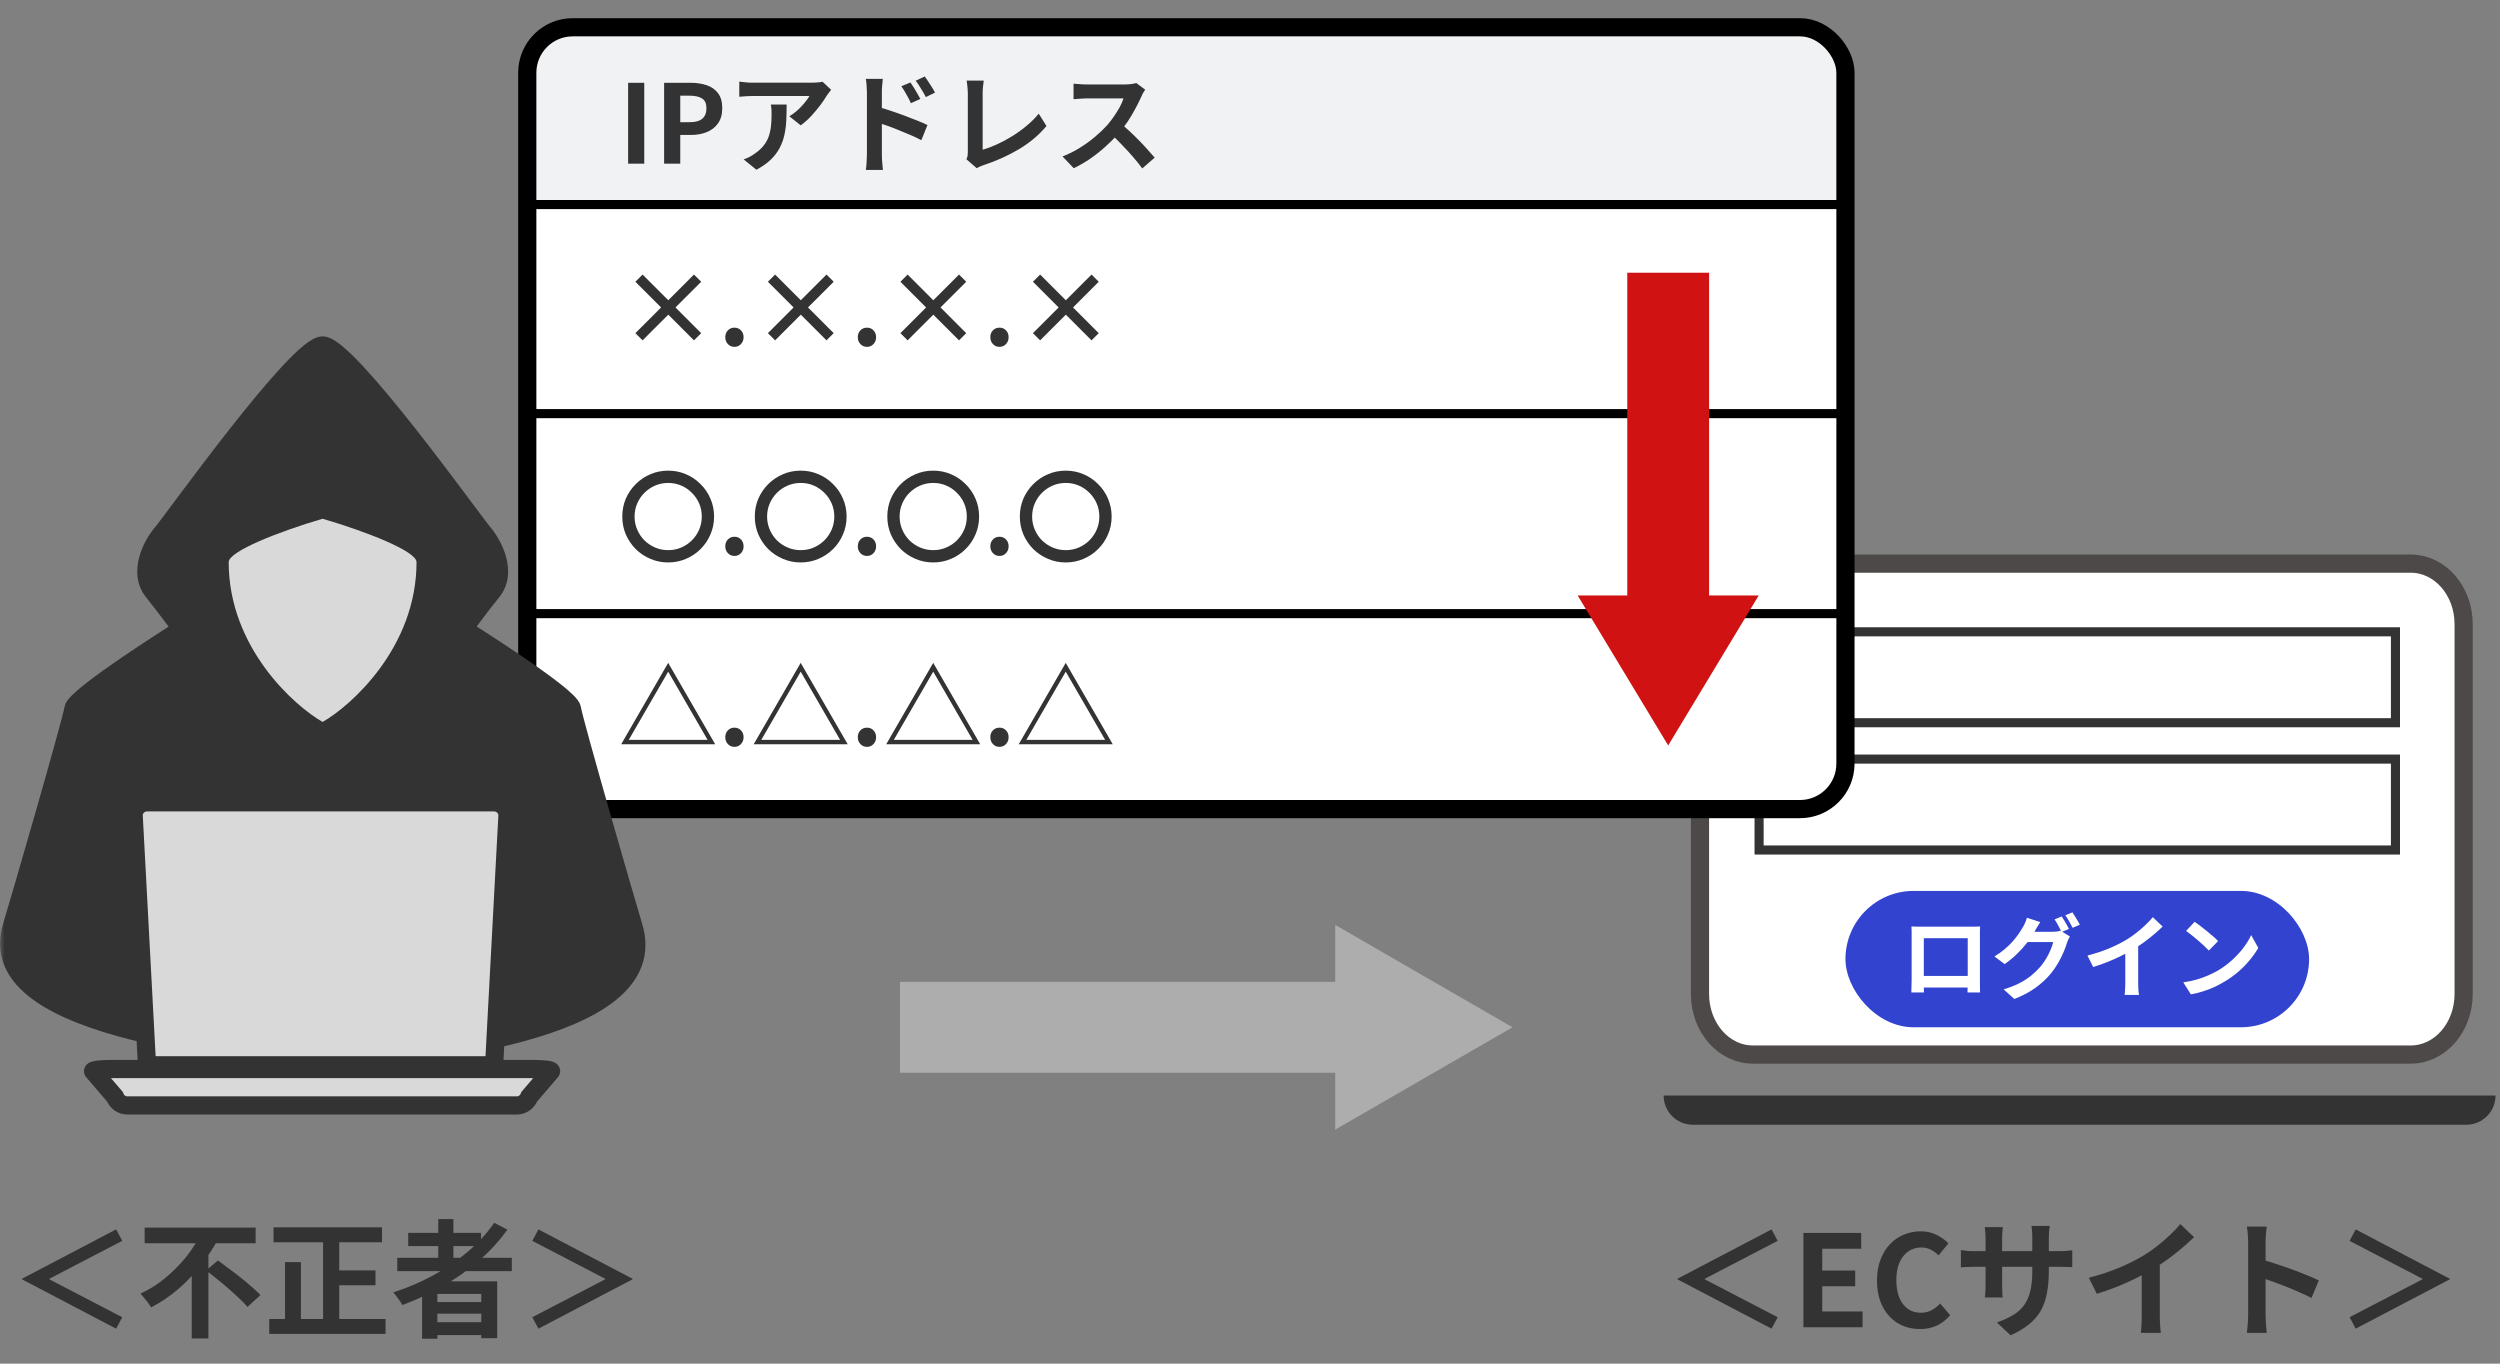 <svg width="275" height="150" viewBox="0 0 275 150" fill="none" xmlns="http://www.w3.org/2000/svg">
<rect x="0" y="0" width="275" height="150" fill="#808080" stroke="none"/>
<mask id="mask0_2627_619" style="mask-type:alpha" maskUnits="userSpaceOnUse" x="0" y="0" width="275" height="150">
<rect width="275" height="150" fill="#D9D9D9"/>
</mask>
<g mask="url(#mask0_2627_619)">
<path d="M195.546 136.494L187.524 140.666V140.722L195.546 144.894L194.874 146.154L184.514 140.722V140.666L194.874 135.234L195.546 136.494ZM198.374 146V135.626H204.73V137.362H200.446V139.756H204.072V141.492H200.446V144.264H204.884V146H198.374ZM211.201 146.196C210.548 146.196 209.936 146.084 209.367 145.86C208.798 145.627 208.294 145.281 207.855 144.824C207.426 144.367 207.085 143.807 206.833 143.144C206.59 142.481 206.469 141.721 206.469 140.862C206.469 140.003 206.595 139.243 206.847 138.58C207.099 137.908 207.444 137.339 207.883 136.872C208.331 136.405 208.844 136.051 209.423 135.808C210.011 135.565 210.632 135.444 211.285 135.444C211.948 135.444 212.536 135.579 213.049 135.85C213.572 136.111 213.996 136.419 214.323 136.774L213.245 138.09C212.984 137.829 212.694 137.619 212.377 137.46C212.069 137.301 211.719 137.222 211.327 137.222C210.804 137.222 210.333 137.367 209.913 137.656C209.502 137.936 209.18 138.342 208.947 138.874C208.714 139.406 208.597 140.045 208.597 140.792C208.597 141.548 208.704 142.197 208.919 142.738C209.143 143.27 209.456 143.681 209.857 143.97C210.268 144.259 210.744 144.404 211.285 144.404C211.733 144.404 212.13 144.311 212.475 144.124C212.83 143.928 213.142 143.681 213.413 143.382L214.519 144.67C214.09 145.174 213.6 145.557 213.049 145.818C212.498 146.07 211.882 146.196 211.201 146.196ZM225.372 139.812C225.372 140.68 225.307 141.469 225.176 142.178C225.055 142.878 224.84 143.517 224.532 144.096C224.224 144.665 223.795 145.179 223.244 145.636C222.694 146.093 221.998 146.509 221.158 146.882L219.66 145.468C220.332 145.235 220.911 144.973 221.396 144.684C221.891 144.395 222.297 144.04 222.614 143.62C222.932 143.191 223.165 142.677 223.314 142.08C223.473 141.473 223.552 140.741 223.552 139.882V136.158C223.552 135.869 223.543 135.617 223.524 135.402C223.506 135.178 223.487 134.996 223.468 134.856H225.47C225.452 134.996 225.428 135.178 225.4 135.402C225.382 135.617 225.372 135.869 225.372 136.158V139.812ZM220.318 134.982C220.3 135.113 220.281 135.29 220.262 135.514C220.244 135.729 220.234 135.971 220.234 136.242V141.254C220.234 141.459 220.239 141.66 220.248 141.856C220.258 142.043 220.262 142.211 220.262 142.36C220.272 142.5 220.281 142.621 220.29 142.724H218.33C218.349 142.621 218.363 142.5 218.372 142.36C218.382 142.211 218.391 142.043 218.4 141.856C218.41 141.66 218.414 141.459 218.414 141.254V136.242C218.414 136.037 218.405 135.827 218.386 135.612C218.377 135.397 218.358 135.187 218.33 134.982H220.318ZM215.698 137.502C215.792 137.511 215.913 137.53 216.062 137.558C216.212 137.577 216.384 137.595 216.58 137.614C216.776 137.623 216.991 137.628 217.224 137.628H226.408C226.782 137.628 227.085 137.619 227.318 137.6C227.552 137.581 227.762 137.558 227.948 137.53V139.392C227.799 139.373 227.598 139.364 227.346 139.364C227.094 139.355 226.782 139.35 226.408 139.35H217.224C216.991 139.35 216.776 139.355 216.58 139.364C216.394 139.364 216.226 139.369 216.076 139.378C215.936 139.387 215.81 139.397 215.698 139.406V137.502ZM229.768 140.554C231.028 140.227 232.167 139.849 233.184 139.42C234.211 138.981 235.112 138.524 235.886 138.048C236.372 137.749 236.857 137.409 237.342 137.026C237.837 136.634 238.299 136.233 238.728 135.822C239.167 135.411 239.536 135.019 239.834 134.646L241.346 136.088C240.917 136.508 240.446 136.933 239.932 137.362C239.428 137.791 238.901 138.202 238.35 138.594C237.8 138.986 237.254 139.345 236.712 139.672C236.18 139.98 235.583 140.297 234.92 140.624C234.267 140.951 233.576 141.259 232.848 141.548C232.12 141.837 231.388 142.094 230.65 142.318L229.768 140.554ZM235.592 138.944L237.58 138.482V144.782C237.58 144.987 237.585 145.211 237.594 145.454C237.604 145.697 237.618 145.921 237.636 146.126C237.655 146.341 237.678 146.504 237.706 146.616H235.494C235.513 146.504 235.527 146.341 235.536 146.126C235.555 145.921 235.569 145.697 235.578 145.454C235.588 145.211 235.592 144.987 235.592 144.782V138.944ZM247.296 144.656C247.296 144.479 247.296 144.189 247.296 143.788C247.296 143.377 247.296 142.906 247.296 142.374C247.296 141.833 247.296 141.268 247.296 140.68C247.296 140.092 247.296 139.527 247.296 138.986C247.296 138.435 247.296 137.95 247.296 137.53C247.296 137.11 247.296 136.802 247.296 136.606C247.296 136.363 247.282 136.083 247.254 135.766C247.236 135.449 247.203 135.169 247.156 134.926H249.34C249.312 135.169 249.284 135.439 249.256 135.738C249.228 136.027 249.214 136.317 249.214 136.606C249.214 136.867 249.214 137.222 249.214 137.67C249.214 138.118 249.214 138.617 249.214 139.168C249.214 139.709 249.214 140.265 249.214 140.834C249.214 141.394 249.214 141.935 249.214 142.458C249.214 142.981 249.214 143.438 249.214 143.83C249.214 144.213 249.214 144.488 249.214 144.656C249.214 144.787 249.219 144.973 249.228 145.216C249.238 145.449 249.256 145.692 249.284 145.944C249.312 146.196 249.331 146.42 249.34 146.616H247.156C247.194 146.336 247.226 146.009 247.254 145.636C247.282 145.263 247.296 144.936 247.296 144.656ZM248.794 138.552C249.261 138.673 249.784 138.832 250.362 139.028C250.941 139.215 251.524 139.415 252.112 139.63C252.7 139.845 253.251 140.059 253.764 140.274C254.287 140.479 254.721 140.671 255.066 140.848L254.268 142.78C253.876 142.575 253.442 142.369 252.966 142.164C252.49 141.949 252.005 141.744 251.51 141.548C251.025 141.352 250.544 141.17 250.068 141.002C249.602 140.834 249.177 140.685 248.794 140.554V138.552ZM269.486 140.666V140.722L259.126 146.154L258.454 144.894L266.476 140.722V140.666L258.454 136.494L259.126 135.234L269.486 140.666Z" fill="#333333"/>
<path d="M13.446 136.494L5.424 140.666V140.722L13.446 144.894L12.774 146.154L2.414 140.722V140.666L12.774 135.234L13.446 136.494ZM15.91 135.038H28.118V136.76H15.91V135.038ZM22.672 139.742L23.974 138.65C24.347 138.921 24.749 139.219 25.178 139.546C25.617 139.863 26.051 140.195 26.48 140.54C26.919 140.885 27.325 141.226 27.698 141.562C28.071 141.889 28.389 142.187 28.65 142.458L27.222 143.76C26.989 143.48 26.69 143.172 26.326 142.836C25.971 142.491 25.584 142.136 25.164 141.772C24.753 141.408 24.329 141.053 23.89 140.708C23.461 140.363 23.055 140.041 22.672 139.742ZM22.112 135.682L23.974 136.34C23.442 137.32 22.807 138.277 22.07 139.21C21.342 140.143 20.521 141.007 19.606 141.8C18.691 142.584 17.697 143.256 16.624 143.816C16.54 143.667 16.428 143.499 16.288 143.312C16.148 143.125 16.003 142.943 15.854 142.766C15.714 142.579 15.583 142.421 15.462 142.29C16.218 141.945 16.932 141.525 17.604 141.03C18.276 140.526 18.897 139.98 19.466 139.392C20.045 138.804 20.553 138.197 20.992 137.572C21.44 136.937 21.813 136.307 22.112 135.682ZM21.09 139.07L22.924 137.236V147.232H21.09V139.07ZM30.092 135.01H42.02V136.648H30.092V135.01ZM36.35 139.742H41.306V141.38H36.35V139.742ZM29.616 145.09H42.412V146.728H29.616V145.09ZM35.538 135.668H37.316V145.888H35.538V135.668ZM31.352 138.832H33.102V145.958H31.352V138.832ZM43.7 138.356H56.3V139.826H43.7V138.356ZM44.904 135.612H52.912V137.068H44.904V135.612ZM47.382 143.228H53.626V144.502H47.382V143.228ZM47.382 145.44H53.626V146.854H47.382V145.44ZM48.208 134.1H49.874V139.182H48.208V134.1ZM54.368 134.506L55.81 135.262C54.905 136.531 53.841 137.689 52.618 138.734C51.395 139.779 50.075 140.703 48.656 141.506C47.247 142.309 45.786 142.99 44.274 143.55C44.209 143.429 44.115 143.284 43.994 143.116C43.873 142.939 43.742 142.761 43.602 142.584C43.471 142.407 43.355 142.267 43.252 142.164C44.773 141.679 46.225 141.063 47.606 140.316C48.997 139.569 50.266 138.706 51.414 137.726C52.571 136.746 53.556 135.673 54.368 134.506ZM46.43 140.946H54.69V147.204H52.94V142.332H48.11V147.26H46.43V140.946ZM69.586 140.666V140.722L59.226 146.154L58.554 144.894L66.576 140.722V140.666L58.554 136.494L59.226 135.234L69.586 140.666Z" fill="#333333"/>
<path d="M166.375 113L146.875 124.258L146.875 101.742L166.375 113Z" fill="#ADADAD"/>
<line x1="99" y1="113" x2="152" y2="113" stroke="#ADADAD" stroke-width="10"/>
<path d="M183 120.511H274.508C274.508 122.284 273.071 123.722 271.297 123.722H186.211C184.438 123.722 183 122.284 183 120.511Z" fill="#333333"/>
<path d="M265.186 62H192.814C189.603 62 187 64.98 187 68.656V109.344C187 113.02 189.603 116 192.814 116H265.186C268.397 116 271 113.02 271 109.344V68.656C271 64.98 268.397 62 265.186 62Z" fill="white" stroke="#4C4948" stroke-width="2" stroke-miterlimit="10"/>
<rect x="193.5" y="69.5" width="70" height="10" stroke="#333333"/>
<rect x="193.5" y="83.5" width="70" height="10" stroke="#333333"/>
<rect x="203" y="98" width="51" height="15" rx="7.5" fill="#3143CF"/>
<path d="M210.26 101.91C210.467 101.917 210.66 101.923 210.84 101.93C211.027 101.93 211.187 101.93 211.32 101.93C211.427 101.93 211.59 101.93 211.81 101.93C212.037 101.93 212.3 101.93 212.6 101.93C212.9 101.93 213.22 101.93 213.56 101.93C213.9 101.93 214.24 101.93 214.58 101.93C214.927 101.93 215.25 101.93 215.55 101.93C215.85 101.93 216.11 101.93 216.33 101.93C216.557 101.93 216.72 101.93 216.82 101.93C216.947 101.93 217.097 101.93 217.27 101.93C217.45 101.923 217.63 101.917 217.81 101.91C217.803 102.063 217.797 102.227 217.79 102.4C217.79 102.567 217.79 102.727 217.79 102.88C217.79 102.973 217.79 103.12 217.79 103.32C217.79 103.513 217.79 103.747 217.79 104.02C217.79 104.287 217.79 104.573 217.79 104.88C217.79 105.18 217.79 105.483 217.79 105.79C217.79 106.097 217.79 106.387 217.79 106.66C217.79 106.927 217.79 107.16 217.79 107.36C217.79 107.553 217.79 107.693 217.79 107.78C217.79 107.88 217.79 108.007 217.79 108.16C217.797 108.307 217.8 108.457 217.8 108.61C217.8 108.757 217.8 108.887 217.8 109C217.807 109.107 217.81 109.163 217.81 109.17H216.43C216.43 109.157 216.43 109.077 216.43 108.93C216.437 108.777 216.44 108.597 216.44 108.39C216.447 108.183 216.45 107.99 216.45 107.81C216.45 107.723 216.45 107.577 216.45 107.37C216.45 107.163 216.45 106.92 216.45 106.64C216.45 106.36 216.45 106.063 216.45 105.75C216.45 105.437 216.45 105.13 216.45 104.83C216.45 104.53 216.45 104.257 216.45 104.01C216.45 103.763 216.45 103.567 216.45 103.42C216.45 103.273 216.45 103.2 216.45 103.2H211.62C211.62 103.2 211.62 103.273 211.62 103.42C211.62 103.567 211.62 103.763 211.62 104.01C211.62 104.25 211.62 104.523 211.62 104.83C211.62 105.13 211.62 105.437 211.62 105.75C211.62 106.057 211.62 106.353 211.62 106.64C211.62 106.92 211.62 107.163 211.62 107.37C211.62 107.577 211.62 107.723 211.62 107.81C211.62 107.93 211.62 108.067 211.62 108.22C211.62 108.367 211.62 108.51 211.62 108.65C211.627 108.79 211.63 108.907 211.63 109C211.63 109.1 211.63 109.157 211.63 109.17H210.25C210.25 109.157 210.25 109.1 210.25 109C210.257 108.9 210.26 108.777 210.26 108.63C210.267 108.483 210.27 108.333 210.27 108.18C210.277 108.027 210.28 107.89 210.28 107.77C210.28 107.683 210.28 107.543 210.28 107.35C210.28 107.15 210.28 106.913 210.28 106.64C210.28 106.367 210.28 106.08 210.28 105.78C210.28 105.473 210.28 105.167 210.28 104.86C210.28 104.553 210.28 104.267 210.28 104C210.28 103.727 210.28 103.493 210.28 103.3C210.28 103.107 210.28 102.967 210.28 102.88C210.28 102.74 210.28 102.58 210.28 102.4C210.28 102.213 210.273 102.05 210.26 101.91ZM216.95 107.35V108.63H210.94V107.35H216.95ZM226.79 100.81C226.877 100.93 226.967 101.073 227.06 101.24C227.16 101.407 227.257 101.573 227.35 101.74C227.443 101.907 227.52 102.053 227.58 102.18L226.78 102.52C226.68 102.313 226.557 102.08 226.41 101.82C226.27 101.553 226.133 101.323 226 101.13L226.79 100.81ZM227.97 100.36C228.057 100.48 228.15 100.627 228.25 100.8C228.357 100.967 228.457 101.133 228.55 101.3C228.65 101.46 228.727 101.6 228.78 101.72L227.99 102.06C227.883 101.847 227.757 101.61 227.61 101.35C227.463 101.09 227.32 100.867 227.18 100.68L227.97 100.36ZM227.69 103.01C227.63 103.103 227.57 103.217 227.51 103.35C227.45 103.477 227.4 103.603 227.36 103.73C227.273 104.023 227.15 104.36 226.99 104.74C226.83 105.113 226.637 105.5 226.41 105.9C226.183 106.3 225.917 106.69 225.61 107.07C225.137 107.643 224.58 108.163 223.94 108.63C223.307 109.097 222.52 109.517 221.58 109.89L220.4 108.83C221.08 108.623 221.667 108.393 222.16 108.14C222.653 107.88 223.083 107.6 223.45 107.3C223.817 107 224.143 106.683 224.43 106.35C224.657 106.09 224.867 105.797 225.06 105.47C225.26 105.143 225.427 104.817 225.56 104.49C225.7 104.163 225.797 103.877 225.85 103.63H222.48L222.94 102.5C223.027 102.5 223.17 102.5 223.37 102.5C223.57 102.5 223.793 102.5 224.04 102.5C224.287 102.5 224.53 102.5 224.77 102.5C225.017 102.5 225.233 102.5 225.42 102.5C225.607 102.5 225.73 102.5 225.79 102.5C225.95 102.5 226.107 102.49 226.26 102.47C226.42 102.443 226.553 102.413 226.66 102.38L227.69 103.01ZM224.43 101.43C224.31 101.603 224.193 101.79 224.08 101.99C223.967 102.19 223.88 102.343 223.82 102.45C223.593 102.85 223.313 103.267 222.98 103.7C222.647 104.127 222.27 104.543 221.85 104.95C221.437 105.35 220.99 105.717 220.51 106.05L219.39 105.21C219.83 104.943 220.217 104.667 220.55 104.38C220.883 104.093 221.173 103.81 221.42 103.53C221.667 103.243 221.88 102.97 222.06 102.71C222.24 102.443 222.39 102.203 222.51 101.99C222.59 101.87 222.673 101.71 222.76 101.51C222.853 101.303 222.92 101.117 222.96 100.95L224.43 101.43ZM229.62 105.11C230.52 104.877 231.333 104.607 232.06 104.3C232.793 103.987 233.437 103.66 233.99 103.32C234.337 103.107 234.683 102.863 235.03 102.59C235.383 102.31 235.713 102.023 236.02 101.73C236.333 101.437 236.597 101.157 236.81 100.89L237.89 101.92C237.583 102.22 237.247 102.523 236.88 102.83C236.52 103.137 236.143 103.43 235.75 103.71C235.357 103.99 234.967 104.247 234.58 104.48C234.2 104.7 233.773 104.927 233.3 105.16C232.833 105.393 232.34 105.613 231.82 105.82C231.3 106.027 230.777 106.21 230.25 106.37L229.62 105.11ZM233.78 103.96L235.2 103.63V108.13C235.2 108.277 235.203 108.437 235.21 108.61C235.217 108.783 235.227 108.943 235.24 109.09C235.253 109.243 235.27 109.36 235.29 109.44H233.71C233.723 109.36 233.733 109.243 233.74 109.09C233.753 108.943 233.763 108.783 233.77 108.61C233.777 108.437 233.78 108.277 233.78 108.13V103.96ZM241.41 101.4C241.583 101.52 241.787 101.667 242.02 101.84C242.253 102.013 242.493 102.203 242.74 102.41C242.993 102.61 243.23 102.807 243.45 103C243.67 103.193 243.85 103.367 243.99 103.52L242.97 104.56C242.843 104.42 242.677 104.253 242.47 104.06C242.263 103.867 242.04 103.667 241.8 103.46C241.56 103.253 241.323 103.057 241.09 102.87C240.857 102.683 240.65 102.527 240.47 102.4L241.41 101.4ZM240.16 108.06C240.68 107.987 241.17 107.883 241.63 107.75C242.09 107.617 242.517 107.463 242.91 107.29C243.303 107.117 243.663 106.937 243.99 106.75C244.557 106.41 245.077 106.023 245.55 105.59C246.023 105.157 246.437 104.707 246.79 104.24C247.143 103.767 247.423 103.307 247.63 102.86L248.41 104.27C248.157 104.717 247.843 105.163 247.47 105.61C247.103 106.057 246.687 106.483 246.22 106.89C245.753 107.29 245.25 107.65 244.71 107.97C244.37 108.177 244.003 108.373 243.61 108.56C243.217 108.74 242.8 108.9 242.36 109.04C241.927 109.187 241.473 109.3 241 109.38L240.16 108.06Z" fill="white"/>
<rect x="58" y="3" width="145" height="86" rx="5" fill="white"/>
<path d="M58 8C58 5.239 60.239 3 63 3H198C200.761 3 203 5.239 203 8V22H58V8Z" fill="#F0F2F4"/>
<line x1="58" y1="45.5" x2="203" y2="45.5" stroke="black"/>
<line x1="58" y1="22.5" x2="203" y2="22.5" stroke="black"/>
<line x1="58" y1="67.5" x2="203" y2="67.5" stroke="black"/>
<path d="M69.092 18V9.108H70.868V18H69.092ZM73.053 18V9.108H75.969C76.625 9.108 77.213 9.196 77.733 9.372C78.261 9.548 78.677 9.84 78.981 10.248C79.293 10.648 79.449 11.2 79.449 11.904C79.449 12.576 79.293 13.132 78.981 13.572C78.677 14.004 78.265 14.324 77.745 14.532C77.233 14.74 76.657 14.844 76.017 14.844H74.829V18H73.053ZM74.829 13.44H75.897C76.505 13.44 76.957 13.312 77.253 13.056C77.557 12.8 77.709 12.416 77.709 11.904C77.709 11.392 77.549 11.036 77.229 10.836C76.917 10.628 76.453 10.524 75.837 10.524H74.829V13.44ZM91.425 9.876C91.361 9.956 91.281 10.06 91.185 10.188C91.089 10.308 91.013 10.412 90.957 10.5C90.773 10.812 90.529 11.172 90.225 11.58C89.921 11.98 89.585 12.38 89.217 12.78C88.849 13.172 88.469 13.508 88.077 13.788L86.829 12.792C87.069 12.648 87.305 12.48 87.537 12.288C87.769 12.096 87.981 11.896 88.173 11.688C88.373 11.472 88.545 11.268 88.689 11.076C88.841 10.884 88.957 10.712 89.037 10.56C88.933 10.56 88.757 10.56 88.509 10.56C88.261 10.56 87.965 10.56 87.621 10.56C87.277 10.56 86.905 10.56 86.505 10.56C86.113 10.56 85.721 10.56 85.329 10.56C84.937 10.56 84.565 10.56 84.213 10.56C83.869 10.56 83.569 10.56 83.313 10.56C83.065 10.56 82.889 10.56 82.785 10.56C82.537 10.56 82.301 10.568 82.077 10.584C81.853 10.6 81.601 10.62 81.321 10.644V8.976C81.553 9.008 81.793 9.036 82.041 9.06C82.289 9.084 82.537 9.096 82.785 9.096C82.889 9.096 83.073 9.096 83.337 9.096C83.601 9.096 83.913 9.096 84.273 9.096C84.641 9.096 85.029 9.096 85.437 9.096C85.853 9.096 86.265 9.096 86.673 9.096C87.089 9.096 87.473 9.096 87.825 9.096C88.185 9.096 88.489 9.096 88.737 9.096C88.993 9.096 89.165 9.096 89.253 9.096C89.365 9.096 89.501 9.092 89.661 9.084C89.821 9.076 89.977 9.064 90.129 9.048C90.289 9.032 90.405 9.012 90.477 8.988L91.425 9.876ZM86.529 11.496C86.529 12.088 86.517 12.66 86.493 13.212C86.469 13.764 86.401 14.296 86.289 14.808C86.185 15.312 86.013 15.792 85.773 16.248C85.541 16.704 85.217 17.136 84.801 17.544C84.385 17.952 83.853 18.328 83.205 18.672L81.801 17.532C81.993 17.468 82.197 17.384 82.413 17.28C82.629 17.168 82.845 17.032 83.061 16.872C83.445 16.608 83.753 16.328 83.985 16.032C84.225 15.736 84.409 15.416 84.537 15.072C84.665 14.72 84.753 14.34 84.801 13.932C84.849 13.516 84.873 13.064 84.873 12.576C84.873 12.392 84.869 12.216 84.861 12.048C84.853 11.872 84.829 11.688 84.789 11.496H86.529ZM100.149 9.072C100.261 9.232 100.385 9.42 100.521 9.636C100.657 9.852 100.785 10.068 100.905 10.284C101.033 10.5 101.145 10.7 101.241 10.884L100.197 11.352C100.085 11.096 99.973 10.868 99.861 10.668C99.757 10.468 99.649 10.276 99.537 10.092C99.425 9.9 99.293 9.7 99.141 9.492L100.149 9.072ZM101.721 8.412C101.841 8.572 101.969 8.756 102.105 8.964C102.249 9.172 102.385 9.384 102.513 9.6C102.649 9.808 102.761 10.004 102.849 10.188L101.841 10.68C101.713 10.424 101.589 10.2 101.469 10.008C101.357 9.808 101.241 9.62 101.121 9.444C101.009 9.26 100.877 9.072 100.725 8.88L101.721 8.412ZM95.361 17.028C95.361 16.868 95.361 16.616 95.361 16.272C95.361 15.92 95.361 15.516 95.361 15.06C95.361 14.596 95.361 14.116 95.361 13.62C95.361 13.116 95.361 12.632 95.361 12.168C95.361 11.696 95.361 11.28 95.361 10.92C95.361 10.56 95.361 10.296 95.361 10.128C95.361 9.912 95.349 9.668 95.325 9.396C95.309 9.124 95.281 8.884 95.241 8.676H97.113C97.089 8.884 97.065 9.116 97.041 9.372C97.017 9.628 97.005 9.88 97.005 10.128C97.005 10.344 97.005 10.644 97.005 11.028C97.005 11.412 97.005 11.84 97.005 12.312C97.005 12.776 97.005 13.252 97.005 13.74C97.005 14.228 97.005 14.696 97.005 15.144C97.005 15.584 97.005 15.972 97.005 16.308C97.005 16.636 97.005 16.876 97.005 17.028C97.005 17.132 97.009 17.288 97.017 17.496C97.033 17.696 97.049 17.904 97.065 18.12C97.089 18.336 97.109 18.528 97.125 18.696H95.241C95.281 18.464 95.309 18.188 95.325 17.868C95.349 17.54 95.361 17.26 95.361 17.028ZM96.657 11.784C97.057 11.888 97.501 12.024 97.989 12.192C98.485 12.352 98.985 12.528 99.489 12.72C99.993 12.904 100.469 13.088 100.917 13.272C101.365 13.448 101.733 13.608 102.021 13.752L101.349 15.42C101.005 15.236 100.629 15.056 100.221 14.88C99.813 14.704 99.397 14.532 98.973 14.364C98.557 14.188 98.149 14.028 97.749 13.884C97.349 13.74 96.985 13.616 96.657 13.512V11.784ZM106.305 17.52C106.377 17.368 106.421 17.236 106.437 17.124C106.453 17.012 106.461 16.884 106.461 16.74C106.461 16.588 106.461 16.356 106.461 16.044C106.461 15.732 106.461 15.372 106.461 14.964C106.461 14.548 106.461 14.112 106.461 13.656C106.461 13.2 106.461 12.752 106.461 12.312C106.461 11.872 106.461 11.472 106.461 11.112C106.461 10.752 106.461 10.46 106.461 10.236C106.461 10.084 106.453 9.924 106.437 9.756C106.429 9.588 106.413 9.428 106.389 9.276C106.373 9.116 106.353 8.98 106.329 8.868H108.213C108.181 9.1 108.153 9.328 108.129 9.552C108.105 9.776 108.093 10.004 108.093 10.236C108.093 10.428 108.093 10.668 108.093 10.956C108.093 11.236 108.093 11.548 108.093 11.892C108.093 12.236 108.093 12.592 108.093 12.96C108.093 13.328 108.093 13.692 108.093 14.052C108.093 14.412 108.093 14.752 108.093 15.072C108.093 15.392 108.093 15.672 108.093 15.912C108.093 16.152 108.093 16.34 108.093 16.476C108.581 16.332 109.101 16.136 109.653 15.888C110.213 15.632 110.773 15.332 111.333 14.988C111.901 14.636 112.433 14.252 112.929 13.836C113.433 13.42 113.877 12.976 114.261 12.504L115.113 13.86C114.297 14.844 113.285 15.696 112.077 16.416C110.877 17.128 109.569 17.716 108.153 18.18C108.073 18.212 107.969 18.252 107.841 18.3C107.713 18.348 107.581 18.416 107.445 18.504L106.305 17.52ZM125.973 9.864C125.925 9.936 125.853 10.048 125.757 10.2C125.669 10.352 125.601 10.492 125.553 10.62C125.385 10.996 125.177 11.416 124.929 11.88C124.689 12.344 124.413 12.812 124.101 13.284C123.797 13.748 123.473 14.184 123.129 14.592C122.681 15.096 122.185 15.596 121.641 16.092C121.105 16.58 120.537 17.032 119.937 17.448C119.345 17.856 118.737 18.208 118.113 18.504L116.877 17.208C117.525 16.96 118.153 16.648 118.761 16.272C119.369 15.896 119.933 15.488 120.453 15.048C120.973 14.608 121.421 14.18 121.797 13.764C122.061 13.46 122.309 13.136 122.541 12.792C122.781 12.448 122.993 12.108 123.177 11.772C123.361 11.428 123.497 11.112 123.585 10.824C123.505 10.824 123.361 10.824 123.153 10.824C122.945 10.824 122.701 10.824 122.421 10.824C122.149 10.824 121.861 10.824 121.557 10.824C121.253 10.824 120.961 10.824 120.681 10.824C120.409 10.824 120.169 10.824 119.961 10.824C119.753 10.824 119.605 10.824 119.517 10.824C119.349 10.824 119.173 10.832 118.989 10.848C118.805 10.856 118.629 10.868 118.461 10.884C118.301 10.892 118.177 10.9 118.089 10.908V9.204C118.209 9.212 118.357 9.224 118.533 9.24C118.709 9.256 118.885 9.268 119.061 9.276C119.245 9.284 119.397 9.288 119.517 9.288C119.621 9.288 119.785 9.288 120.009 9.288C120.233 9.288 120.489 9.288 120.777 9.288C121.065 9.288 121.361 9.288 121.665 9.288C121.977 9.288 122.273 9.288 122.553 9.288C122.841 9.288 123.089 9.288 123.297 9.288C123.505 9.288 123.657 9.288 123.753 9.288C124.017 9.288 124.257 9.272 124.473 9.24C124.697 9.208 124.869 9.172 124.989 9.132L125.973 9.864ZM123.285 13.596C123.597 13.844 123.929 14.132 124.281 14.46C124.633 14.788 124.981 15.128 125.325 15.48C125.669 15.832 125.985 16.172 126.273 16.5C126.569 16.82 126.817 17.1 127.017 17.34L125.649 18.528C125.353 18.12 125.013 17.696 124.629 17.256C124.253 16.816 123.853 16.38 123.429 15.948C123.013 15.508 122.589 15.092 122.157 14.7L123.285 13.596Z" fill="#333333"/>
<path d="M76.338 37.439L73.511 34.612L70.684 37.439L69.892 36.647L72.719 33.82L69.892 30.993L70.684 30.201L73.511 33.028L76.338 30.201L77.13 30.993L74.303 33.82L77.13 36.647L76.338 37.439ZM80.793 38.154C80.5 38.154 80.258 38.051 80.067 37.846C79.876 37.641 79.781 37.391 79.781 37.098C79.781 36.79 79.876 36.537 80.067 36.339C80.258 36.141 80.5 36.042 80.793 36.042C81.079 36.042 81.317 36.141 81.508 36.339C81.699 36.537 81.794 36.79 81.794 37.098C81.794 37.391 81.699 37.641 81.508 37.846C81.317 38.051 81.079 38.154 80.793 38.154ZM90.915 37.439L88.088 34.612L85.261 37.439L84.469 36.647L87.296 33.82L84.469 30.993L85.261 30.201L88.088 33.028L90.915 30.201L91.707 30.993L88.88 33.82L91.707 36.647L90.915 37.439ZM95.37 38.154C95.077 38.154 94.835 38.051 94.644 37.846C94.454 37.641 94.358 37.391 94.358 37.098C94.358 36.79 94.454 36.537 94.644 36.339C94.835 36.141 95.077 36.042 95.37 36.042C95.656 36.042 95.894 36.141 96.085 36.339C96.276 36.537 96.371 36.79 96.371 37.098C96.371 37.391 96.276 37.641 96.085 37.846C95.894 38.051 95.656 38.154 95.37 38.154ZM105.492 37.439L102.665 34.612L99.838 37.439L99.046 36.647L101.873 33.82L99.046 30.993L99.838 30.201L102.665 33.028L105.492 30.201L106.284 30.993L103.457 33.82L106.284 36.647L105.492 37.439ZM109.947 38.154C109.654 38.154 109.412 38.051 109.221 37.846C109.031 37.641 108.935 37.391 108.935 37.098C108.935 36.79 109.031 36.537 109.221 36.339C109.412 36.141 109.654 36.042 109.947 36.042C110.233 36.042 110.472 36.141 110.662 36.339C110.853 36.537 110.948 36.79 110.948 37.098C110.948 37.391 110.853 37.641 110.662 37.846C110.472 38.051 110.233 38.154 109.947 38.154ZM120.069 37.439L117.242 34.612L114.415 37.439L113.623 36.647L116.45 33.82L113.623 30.993L114.415 30.201L117.242 33.028L120.069 30.201L120.861 30.993L118.034 33.82L120.861 36.647L120.069 37.439Z" fill="#333333"/>
<path d="M73.5 51.771C74.197 51.771 74.849 51.903 75.458 52.167C76.067 52.424 76.602 52.787 77.064 53.256C77.533 53.718 77.896 54.253 78.153 54.862C78.417 55.471 78.549 56.123 78.549 56.82C78.549 57.517 78.417 58.169 78.153 58.778C77.896 59.387 77.533 59.926 77.064 60.395C76.602 60.857 76.067 61.216 75.458 61.473C74.849 61.737 74.197 61.869 73.5 61.869C72.803 61.869 72.151 61.737 71.542 61.473C70.933 61.216 70.394 60.857 69.925 60.395C69.463 59.926 69.1 59.387 68.836 58.778C68.579 58.169 68.451 57.517 68.451 56.82C68.451 56.123 68.579 55.471 68.836 54.862C69.1 54.253 69.463 53.718 69.925 53.256C70.394 52.787 70.933 52.424 71.542 52.167C72.151 51.903 72.803 51.771 73.5 51.771ZM73.5 53.124C72.994 53.124 72.517 53.219 72.07 53.41C71.623 53.601 71.227 53.868 70.882 54.213C70.545 54.55 70.281 54.943 70.09 55.39C69.899 55.83 69.804 56.307 69.804 56.82C69.804 57.326 69.899 57.803 70.09 58.25C70.281 58.697 70.545 59.093 70.882 59.438C71.227 59.775 71.623 60.039 72.07 60.23C72.517 60.421 72.994 60.516 73.5 60.516C74.013 60.516 74.49 60.421 74.93 60.23C75.377 60.039 75.77 59.775 76.107 59.438C76.452 59.093 76.719 58.697 76.91 58.25C77.101 57.803 77.196 57.326 77.196 56.82C77.196 56.307 77.101 55.83 76.91 55.39C76.719 54.943 76.452 54.55 76.107 54.213C75.77 53.868 75.377 53.601 74.93 53.41C74.49 53.219 74.013 53.124 73.5 53.124ZM80.793 61.154C80.5 61.154 80.258 61.051 80.067 60.846C79.876 60.641 79.781 60.391 79.781 60.098C79.781 59.79 79.876 59.537 80.067 59.339C80.258 59.141 80.5 59.042 80.793 59.042C81.079 59.042 81.317 59.141 81.508 59.339C81.699 59.537 81.794 59.79 81.794 60.098C81.794 60.391 81.699 60.641 81.508 60.846C81.317 61.051 81.079 61.154 80.793 61.154ZM88.077 51.771C88.774 51.771 89.427 51.903 90.035 52.167C90.644 52.424 91.179 52.787 91.641 53.256C92.111 53.718 92.474 54.253 92.73 54.862C92.994 55.471 93.126 56.123 93.126 56.82C93.126 57.517 92.994 58.169 92.73 58.778C92.474 59.387 92.111 59.926 91.641 60.395C91.179 60.857 90.644 61.216 90.035 61.473C89.427 61.737 88.774 61.869 88.077 61.869C87.38 61.869 86.728 61.737 86.119 61.473C85.51 61.216 84.972 60.857 84.502 60.395C84.04 59.926 83.677 59.387 83.413 58.778C83.156 58.169 83.028 57.517 83.028 56.82C83.028 56.123 83.156 55.471 83.413 54.862C83.677 54.253 84.04 53.718 84.502 53.256C84.972 52.787 85.51 52.424 86.119 52.167C86.728 51.903 87.38 51.771 88.077 51.771ZM88.077 53.124C87.571 53.124 87.094 53.219 86.647 53.41C86.2 53.601 85.804 53.868 85.459 54.213C85.122 54.55 84.858 54.943 84.667 55.39C84.477 55.83 84.381 56.307 84.381 56.82C84.381 57.326 84.477 57.803 84.667 58.25C84.858 58.697 85.122 59.093 85.459 59.438C85.804 59.775 86.2 60.039 86.647 60.23C87.094 60.421 87.571 60.516 88.077 60.516C88.591 60.516 89.067 60.421 89.507 60.23C89.954 60.039 90.347 59.775 90.684 59.438C91.029 59.093 91.296 58.697 91.487 58.25C91.678 57.803 91.773 57.326 91.773 56.82C91.773 56.307 91.678 55.83 91.487 55.39C91.296 54.943 91.029 54.55 90.684 54.213C90.347 53.868 89.954 53.601 89.507 53.41C89.067 53.219 88.591 53.124 88.077 53.124ZM95.37 61.154C95.077 61.154 94.835 61.051 94.644 60.846C94.454 60.641 94.358 60.391 94.358 60.098C94.358 59.79 94.454 59.537 94.644 59.339C94.835 59.141 95.077 59.042 95.37 59.042C95.656 59.042 95.894 59.141 96.085 59.339C96.276 59.537 96.371 59.79 96.371 60.098C96.371 60.391 96.276 60.641 96.085 60.846C95.894 61.051 95.656 61.154 95.37 61.154ZM102.654 51.771C103.351 51.771 104.004 51.903 104.612 52.167C105.221 52.424 105.756 52.787 106.218 53.256C106.688 53.718 107.051 54.253 107.307 54.862C107.571 55.471 107.703 56.123 107.703 56.82C107.703 57.517 107.571 58.169 107.307 58.778C107.051 59.387 106.688 59.926 106.218 60.395C105.756 60.857 105.221 61.216 104.612 61.473C104.004 61.737 103.351 61.869 102.654 61.869C101.958 61.869 101.305 61.737 100.696 61.473C100.088 61.216 99.549 60.857 99.079 60.395C98.617 59.926 98.254 59.387 97.99 58.778C97.734 58.169 97.605 57.517 97.605 56.82C97.605 56.123 97.734 55.471 97.99 54.862C98.254 54.253 98.617 53.718 99.079 53.256C99.549 52.787 100.088 52.424 100.696 52.167C101.305 51.903 101.958 51.771 102.654 51.771ZM102.654 53.124C102.148 53.124 101.672 53.219 101.224 53.41C100.777 53.601 100.381 53.868 100.036 54.213C99.699 54.55 99.435 54.943 99.244 55.39C99.054 55.83 98.958 56.307 98.958 56.82C98.958 57.326 99.054 57.803 99.244 58.25C99.435 58.697 99.699 59.093 100.036 59.438C100.381 59.775 100.777 60.039 101.224 60.23C101.672 60.421 102.148 60.516 102.654 60.516C103.168 60.516 103.644 60.421 104.084 60.23C104.532 60.039 104.924 59.775 105.261 59.438C105.606 59.093 105.874 58.697 106.064 58.25C106.255 57.803 106.35 57.326 106.35 56.82C106.35 56.307 106.255 55.83 106.064 55.39C105.874 54.943 105.606 54.55 105.261 54.213C104.924 53.868 104.532 53.601 104.084 53.41C103.644 53.219 103.168 53.124 102.654 53.124ZM109.947 61.154C109.654 61.154 109.412 61.051 109.221 60.846C109.031 60.641 108.935 60.391 108.935 60.098C108.935 59.79 109.031 59.537 109.221 59.339C109.412 59.141 109.654 59.042 109.947 59.042C110.233 59.042 110.472 59.141 110.662 59.339C110.853 59.537 110.948 59.79 110.948 60.098C110.948 60.391 110.853 60.641 110.662 60.846C110.472 61.051 110.233 61.154 109.947 61.154ZM117.231 51.771C117.928 51.771 118.581 51.903 119.189 52.167C119.798 52.424 120.333 52.787 120.795 53.256C121.265 53.718 121.628 54.253 121.884 54.862C122.148 55.471 122.28 56.123 122.28 56.82C122.28 57.517 122.148 58.169 121.884 58.778C121.628 59.387 121.265 59.926 120.795 60.395C120.333 60.857 119.798 61.216 119.189 61.473C118.581 61.737 117.928 61.869 117.231 61.869C116.535 61.869 115.882 61.737 115.273 61.473C114.665 61.216 114.126 60.857 113.656 60.395C113.194 59.926 112.831 59.387 112.567 58.778C112.311 58.169 112.182 57.517 112.182 56.82C112.182 56.123 112.311 55.471 112.567 54.862C112.831 54.253 113.194 53.718 113.656 53.256C114.126 52.787 114.665 52.424 115.273 52.167C115.882 51.903 116.535 51.771 117.231 51.771ZM117.231 53.124C116.725 53.124 116.249 53.219 115.801 53.41C115.354 53.601 114.958 53.868 114.613 54.213C114.276 54.55 114.012 54.943 113.821 55.39C113.631 55.83 113.535 56.307 113.535 56.82C113.535 57.326 113.631 57.803 113.821 58.25C114.012 58.697 114.276 59.093 114.613 59.438C114.958 59.775 115.354 60.039 115.801 60.23C116.249 60.421 116.725 60.516 117.231 60.516C117.745 60.516 118.221 60.421 118.661 60.23C119.109 60.039 119.501 59.775 119.838 59.438C120.183 59.093 120.451 58.697 120.641 58.25C120.832 57.803 120.927 57.326 120.927 56.82C120.927 56.307 120.832 55.83 120.641 55.39C120.451 54.943 120.183 54.55 119.838 54.213C119.501 53.868 119.109 53.601 118.661 53.41C118.221 53.219 117.745 53.124 117.231 53.124Z" fill="#333333"/>
<path d="M78.67 81.868H68.33L73.5 72.914L78.67 81.868ZM69.166 81.384H77.834L73.5 73.882L69.166 81.384ZM80.793 82.154C80.5 82.154 80.258 82.051 80.067 81.846C79.876 81.641 79.781 81.391 79.781 81.098C79.781 80.79 79.876 80.537 80.067 80.339C80.258 80.141 80.5 80.042 80.793 80.042C81.079 80.042 81.317 80.141 81.508 80.339C81.699 80.537 81.794 80.79 81.794 81.098C81.794 81.391 81.699 81.641 81.508 81.846C81.317 82.051 81.079 82.154 80.793 82.154ZM93.247 81.868H82.907L88.077 72.914L93.247 81.868ZM83.743 81.384H92.411L88.077 73.882L83.743 81.384ZM95.37 82.154C95.077 82.154 94.835 82.051 94.644 81.846C94.454 81.641 94.358 81.391 94.358 81.098C94.358 80.79 94.454 80.537 94.644 80.339C94.835 80.141 95.077 80.042 95.37 80.042C95.656 80.042 95.894 80.141 96.085 80.339C96.276 80.537 96.371 80.79 96.371 81.098C96.371 81.391 96.276 81.641 96.085 81.846C95.894 82.051 95.656 82.154 95.37 82.154ZM107.824 81.868H97.484L102.654 72.914L107.824 81.868ZM98.32 81.384H106.988L102.654 73.882L98.32 81.384ZM109.947 82.154C109.654 82.154 109.412 82.051 109.221 81.846C109.031 81.641 108.935 81.391 108.935 81.098C108.935 80.79 109.031 80.537 109.221 80.339C109.412 80.141 109.654 80.042 109.947 80.042C110.233 80.042 110.472 80.141 110.662 80.339C110.853 80.537 110.948 80.79 110.948 81.098C110.948 81.391 110.853 81.641 110.662 81.846C110.472 82.051 110.233 82.154 109.947 82.154ZM122.401 81.868H112.061L117.231 72.914L122.401 81.868ZM112.897 81.384H121.565L117.231 73.882L112.897 81.384Z" fill="#333333"/>
<rect x="58" y="3" width="145" height="86" rx="5" stroke="black" stroke-width="2"/>
<path d="M183.5 82L173.541 65.5L193.459 65.5L183.5 82Z" fill="#D11212"/>
<rect x="179" y="30" width="9" height="41" fill="#D11212"/>
<path d="M36.685 117.31C43.822 115.733 73.487 114.144 69.661 101.839C69.03 99.791 63.105 79.323 62.911 77.932C62.718 76.541 50.996 69.186 50.996 69.186C50.996 69.186 52.581 66.996 54.178 65.012C55.775 63.028 54.371 60.04 53.186 58.649C52.001 57.258 38.27 38 35.487 38C32.705 38 18.999 57.27 17.801 58.662C16.603 60.053 15.225 63.028 16.809 65.025C18.394 67.022 19.991 69.198 19.991 69.198C19.991 69.198 8.269 76.554 8.076 77.945C7.883 79.336 1.957 99.791 1.313 101.839C-2.466 113.991 29.089 115.43 36.672 117.31H36.685Z" fill="#333333" stroke="#333333" stroke-width="2" stroke-miterlimit="10"/>
<path d="M45.818 61.83C45.818 60.632 40.253 58.455 35.487 57.064C30.721 58.455 25.156 60.645 25.156 61.83C25.156 71.259 32.421 77.674 35.487 79.413C38.553 77.674 45.818 71.259 45.818 61.83Z" fill="#D9D9D9"/>
<path d="M54.34 117.184H16.171L14.706 89.744C14.668 88.931 15.349 88.251 16.209 88.251H54.315C55.175 88.251 55.856 88.931 55.818 89.744L54.353 117.184H54.34Z" fill="#D9D9D9" stroke="#333333" stroke-width="2" stroke-miterlimit="10"/>
<path d="M56.882 121.6H14.001C13.395 121.6 12.854 121.213 12.635 120.633L10.239 117.838C10.188 117.709 11.025 117.594 12.068 117.594H58.789C59.845 117.594 60.682 117.709 60.618 117.838L58.222 120.633C58.003 121.213 57.462 121.6 56.856 121.6H56.882Z" fill="#D9D9D9" stroke="#333333" stroke-width="2" stroke-miterlimit="10"/>
</g>
</svg>
